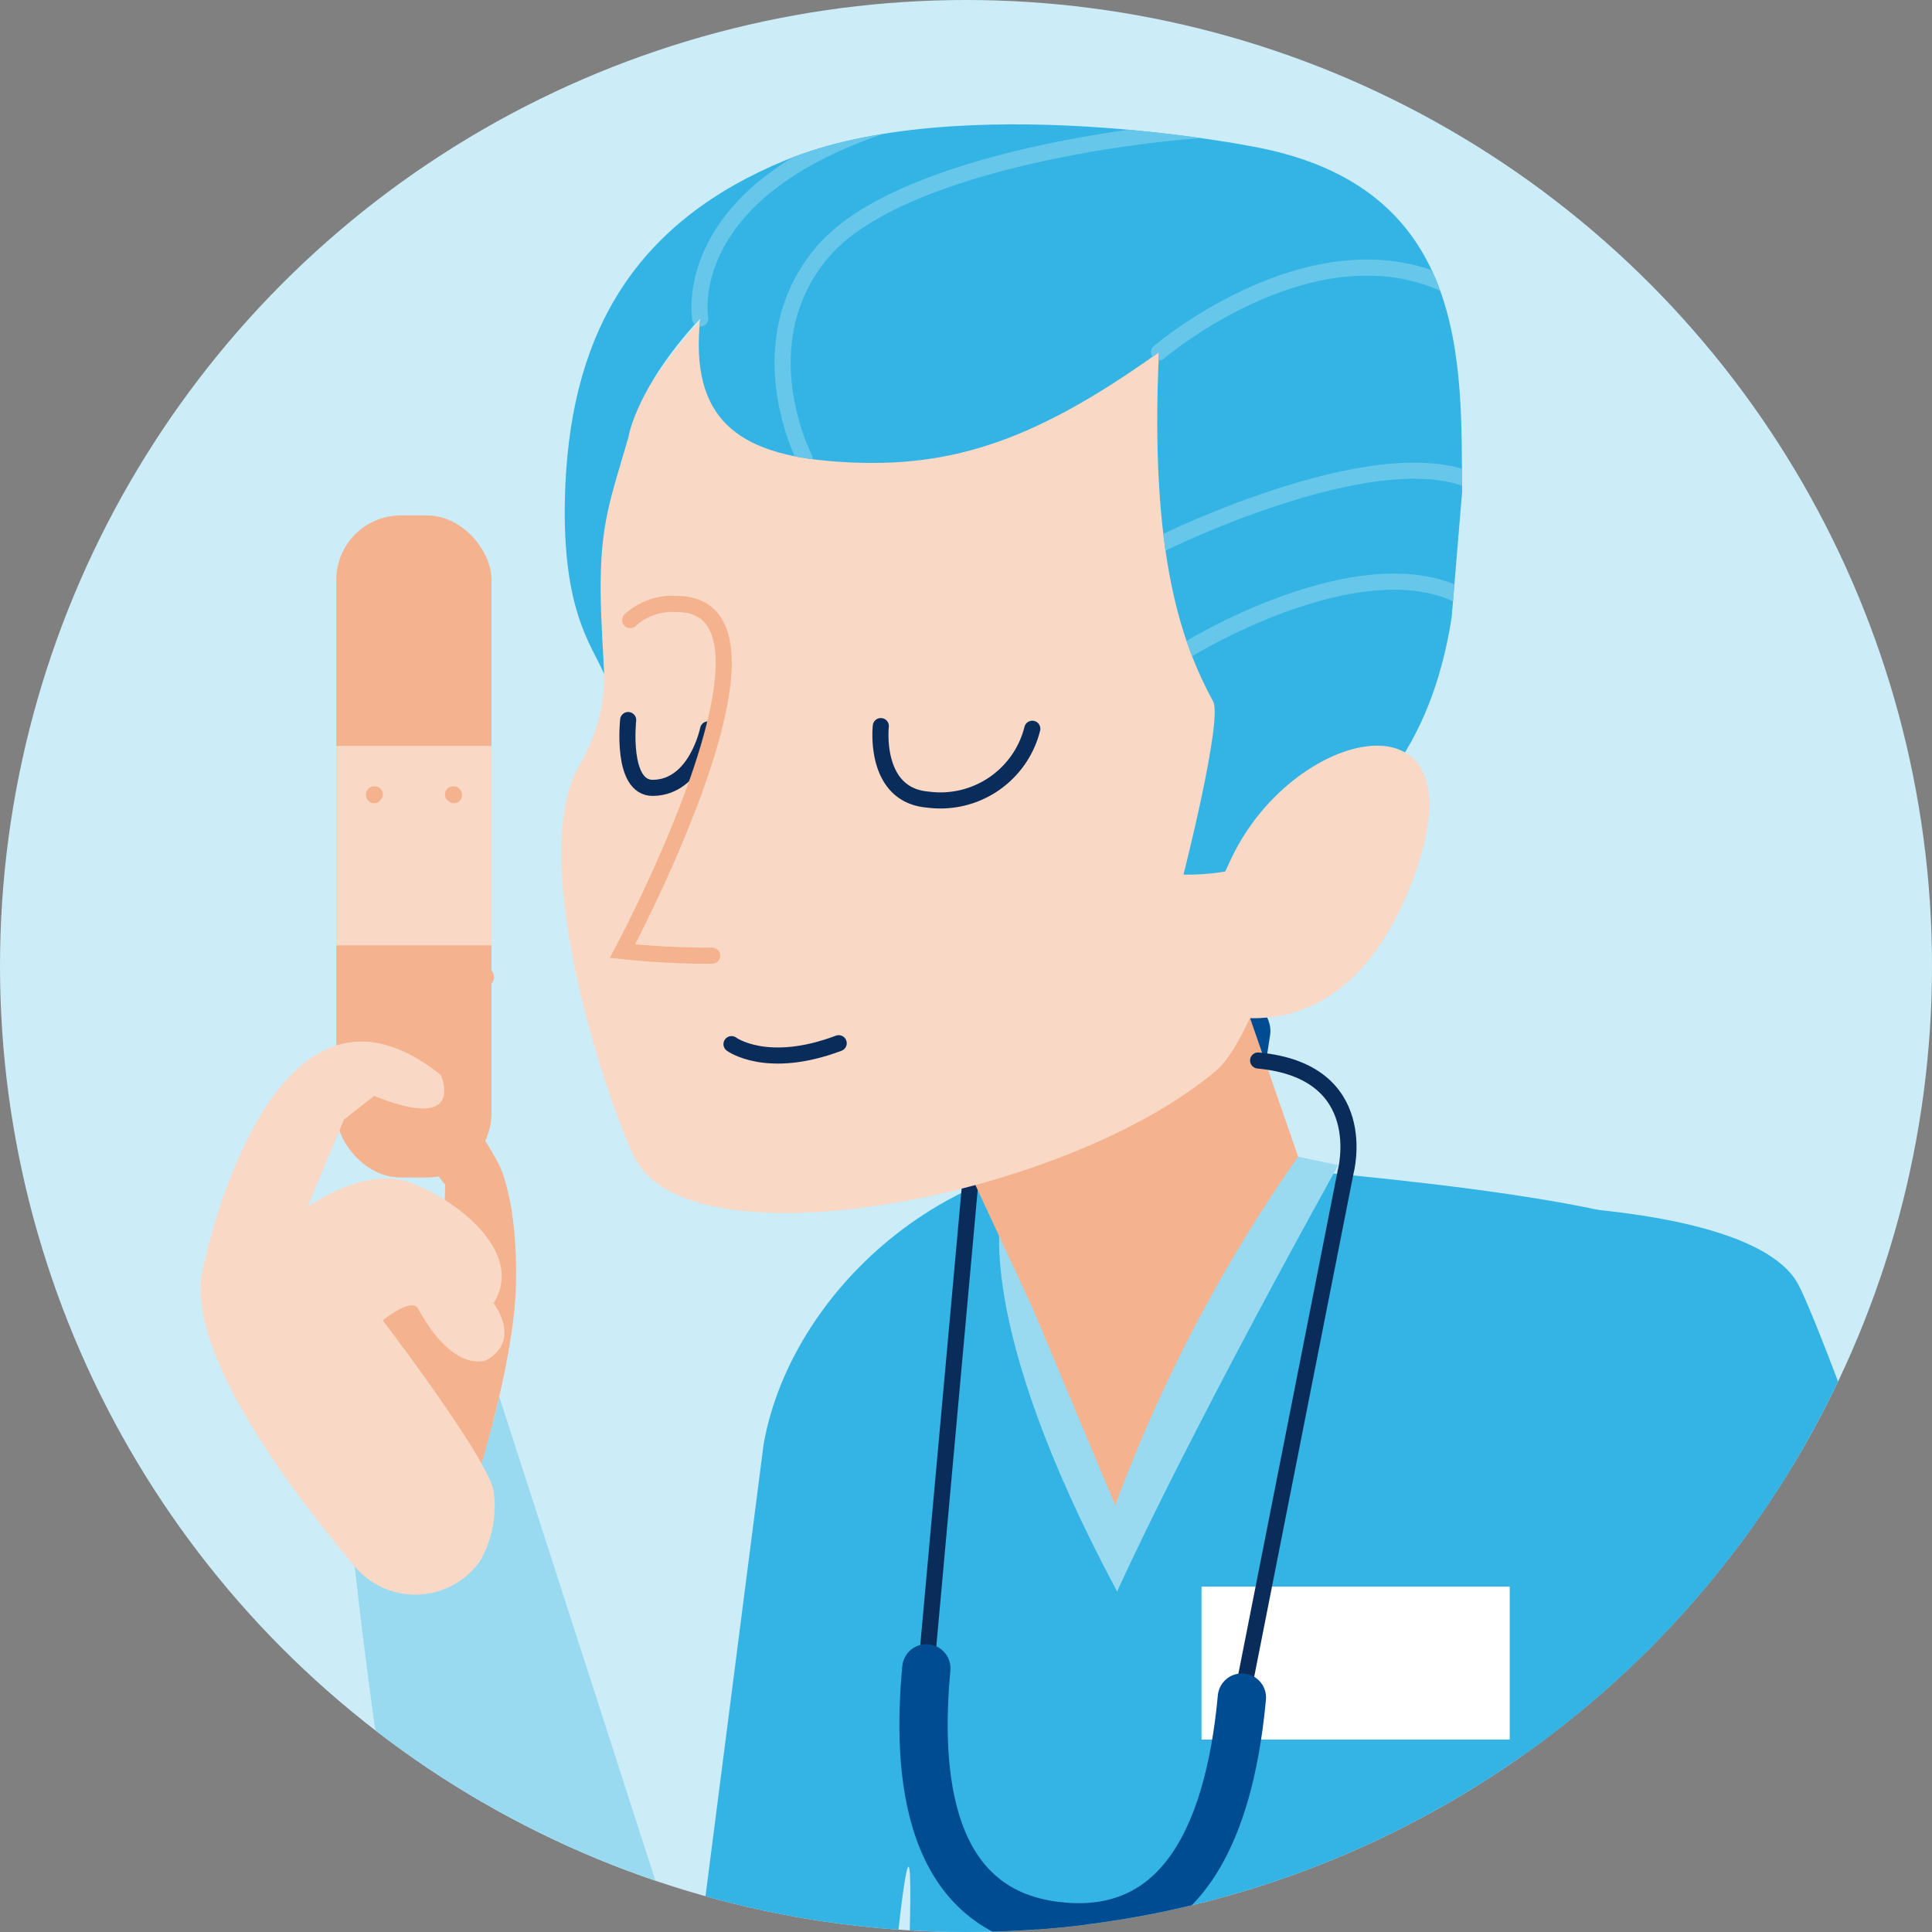 <svg xmlns="http://www.w3.org/2000/svg" xmlns:xlink="http://www.w3.org/1999/xlink" viewBox="0 0 120 120"><rect x="0" y="0" width="120" height="120" fill="#808080" stroke="none"/><defs><style>.cls-1,.cls-10,.cls-12,.cls-13,.cls-15,.cls-7{fill:none;}.cls-2{clip-path:url(#clip-path);}.cls-3{fill:#ccecf8;}.cls-4{fill:#004c93;}.cls-5{fill:#9adaf1;}.cls-6{fill:#34b4e4;}.cls-7{stroke:#0a2c5a;}.cls-10,.cls-12,.cls-13,.cls-15,.cls-7{stroke-linecap:round;}.cls-10,.cls-13,.cls-15,.cls-7{stroke-miterlimit:10;}.cls-8{fill:#f4b38e;}.cls-9{fill:#fff;}.cls-10{stroke:#004c93;stroke-width:3px;}.cls-11{fill:#f9d9c6;}.cls-12,.cls-13{stroke:#f4b38e;}.cls-12{stroke-linejoin:round;}.cls-14{clip-path:url(#clip-path-2);}.cls-15{stroke:#67c7eb;}</style><clipPath id="clip-path"><circle class="cls-1" cx="60" cy="60" r="60"/></clipPath><clipPath id="clip-path-2"><path class="cls-1" d="M48.728,9.976C59.554,5.484,77.8,9.1,77.8,9.1c13.513,2.467,12.947,13.513,13.014,21.457l-.649,7.789c-2.609,16.8-16.656,15.975-16.656,15.975s2.449-9.625,1.841-10.75c-1.964-3.635-3.954-9.13-3.366-21.695-8.018,5.745-13.291,7.309-20.2,6.783-5.982-.455-8.957-2.66-8.291-8.881-4,4.31-4.455,7.358-4.455,7.358-1.1,3.828-1.768,5.344-1.731,9.693.016,1.853.2,4.317.219,5.039-.761-1.805-2.763-4.042-2.407-11.794C35.566,20.366,39.633,13.749,48.728,9.976Z"/></clipPath></defs><title>ex-sjukskoterska</title><g id="Andra_avtal" data-name="Andra avtal"><g class="cls-2"><circle class="cls-3" cx="60" cy="60" r="60"/><rect class="cls-4" x="73.978" y="61.92" width="4.731" height="6.695" rx="1.965" ry="1.965" transform="translate(141.885 141.376) rotate(-171.261)"/><path class="cls-5" d="M41.38,158.656c-13-.039-19.346-61.361-19.346-61.361,5.981,4.329,8.972-10.562,8.972-10.562l12.881,39.93,1.051-3.824,17.726,0s-6.643,20.728-12.874,31.27C46.455,159.752,43.118,158.661,41.38,158.656Z"/><path class="cls-6" d="M113.209,94.341c-6.635-10.472-2.757-16.048-11.232-18.522s-29.264-3.742-29.264-3.742C60.324,70.012,49.2,79.608,47.427,89.724l-4.309,33.51c7.325,1.813,4.591,1.706,12.184,1.515,0,0,3.325-35.808-.912,37.035l39.569.226c26.622,0,22.758-1.325,22.758-1.325-6.694-72.941-2.261-8.282-5.807-46.609Z"/><path class="cls-5" d="M73.412,70.32,62.229,75.171s-1.938,6.7,7.157,23.682c0,0,3.721-8.39,13.731-26.484Z"/><path class="cls-7" d="M59.481,63.056c1.88.09,1.389,3.726,1.389,3.726l-3.34,36.842"/><path class="cls-8" d="M80.63,71.844,77.149,61.81,57,65.9l7.114,15.3,5.158,12.3A95.232,95.232,0,0,1,80.63,71.844Z"/><path class="cls-8" d="M27.752,69.264s-2.052,2.232-.1,4.311l-.087,3.359s-5.968.764-8.214,4.907l9.955,11.052s2.628-7.926,2.743-13.128-1.038-7.4-1.038-7.4S28.89,68.139,27.752,69.264Z"/><rect class="cls-4" x="58.393" y="56.547" width="4.731" height="4.731" rx="1.965" ry="1.965" transform="translate(-0.499 0.519) rotate(-0.488)"/><rect class="cls-9" x="74.629" y="98.548" width="19.141" height="9.5"/><path class="cls-7" d="M78.144,65.87c7.117.659,5.44,6.9,5.44,6.9l-6.449,32.674"/><path class="cls-10" d="M77.136,105.439c-.845,9.125-4.173,14.872-11.2,14.221h0c-8.5-.787-8.989-9.693-8.4-16.036"/><line class="cls-10" x1="65.932" y1="119.659" x2="65.472" y2="124.628"/><path class="cls-11" d="M39.434,71.925c-1.565-3.1-6.868-18.469-3.437-24.41,3.419-5.921-.114-9.832.971-15.771S44.7,15.51,54.243,13.367,80.4,7.911,83.618,26.821c2.06,12.091-4.226,36.411-8.077,39.673C66.167,74.435,42.9,78.8,39.434,71.925Z"/><path class="cls-6" d="M48.728,9.976C59.554,5.484,77.8,9.1,77.8,9.1c13.513,2.467,12.947,13.513,13.014,21.457l-.649,7.789c-2.609,16.8-16.656,15.975-16.656,15.975s2.449-9.625,1.841-10.75c-1.964-3.635-3.954-9.13-3.366-21.695-8.018,5.745-13.291,7.309-20.2,6.783-5.982-.455-8.957-2.66-8.291-8.881-4,4.31-4.455,7.358-4.455,7.358-1.1,3.828-1.768,5.344-1.731,9.693.016,1.853.2,4.317.219,5.039-.761-1.805-2.763-4.042-2.407-11.794C35.566,20.366,39.633,13.749,48.728,9.976Z"/><path class="cls-11" d="M72.475,61.838s9.979,5.967,15.082-6.687-7.1-10.305-11.088-1.809"/><path class="cls-7" d="M54.709,45.1s-.489,4.29,2.928,4.565a5.882,5.882,0,0,0,6.481-4.4"/><path class="cls-7" d="M39.016,44.723s-.465,4.238,1.542,4.213c2.7-.033,3.422-3.63,3.422-3.63"/><path class="cls-7" d="M45.435,64.853s2.189,1.629,6.658-.057"/><path class="cls-6" d="M99.262,75.148s-5.743.2-5.743,18.357l1.735,25.137,28.907-5.277s-10.612-30.141-12.474-33.6S101.669,75.41,99.262,75.148Z"/><rect class="cls-8" x="20.887" y="32.014" width="9.642" height="41.122" rx="4.005" ry="4.005"/><path class="cls-11" d="M22.033,97.294c-4.342-5.158-10.367-13.358-9.485-18.245,0,0,4.1-20.878,14.835-12.274,0,0,1.626,3.618-4.14,1.294l-1.883,1.473L19.1,74.965s3.427-2.475,6.211-1.558,7.381,4.3,5.343,7.54c0,0,1.785,2.273-.436,3.53,0,0-1.99.919-4.249-3.192-.407-.74-2.194.726-2.194.726s6.356,8.336,6.87,10.521a6.784,6.784,0,0,1-.827,4.424A4.916,4.916,0,0,1,22.033,97.294Z"/><rect class="cls-11" x="20.887" y="46.334" width="9.642" height="12.384"/><polyline class="cls-12" points="30.178 60.659 30.186 60.708 30.136 60.708"/><polyline class="cls-12" points="25.281 60.708 25.231 60.708 25.222 60.659"/><polyline class="cls-12" points="23.239 49.393 23.231 49.343 23.281 49.343"/><polyline class="cls-12" points="28.136 49.343 28.186 49.343 28.195 49.393"/><path class="cls-13" d="M44.236,59.358a49.682,49.682,0,0,1-5.57-.285s11.56-21.621,3.325-21.557a3.856,3.856,0,0,0-2.85,1"/><g class="cls-14"><path class="cls-15" d="M49.963,28.45s-3.7-7.12,1.136-12.81,20.781-7.6,25.535-7.663"/><path class="cls-15" d="M43.494,19.783S42.031,11.893,55.242,7.666"/><path class="cls-15" d="M71.986,21.881S82.12,13.2,90.716,18.14"/><path class="cls-15" d="M72.236,33.723s14.273-7.064,19.914-3.467"/><path class="cls-15" d="M73.868,40.287s11.681-7.2,17.881-2.652"/></g></g></g></svg>